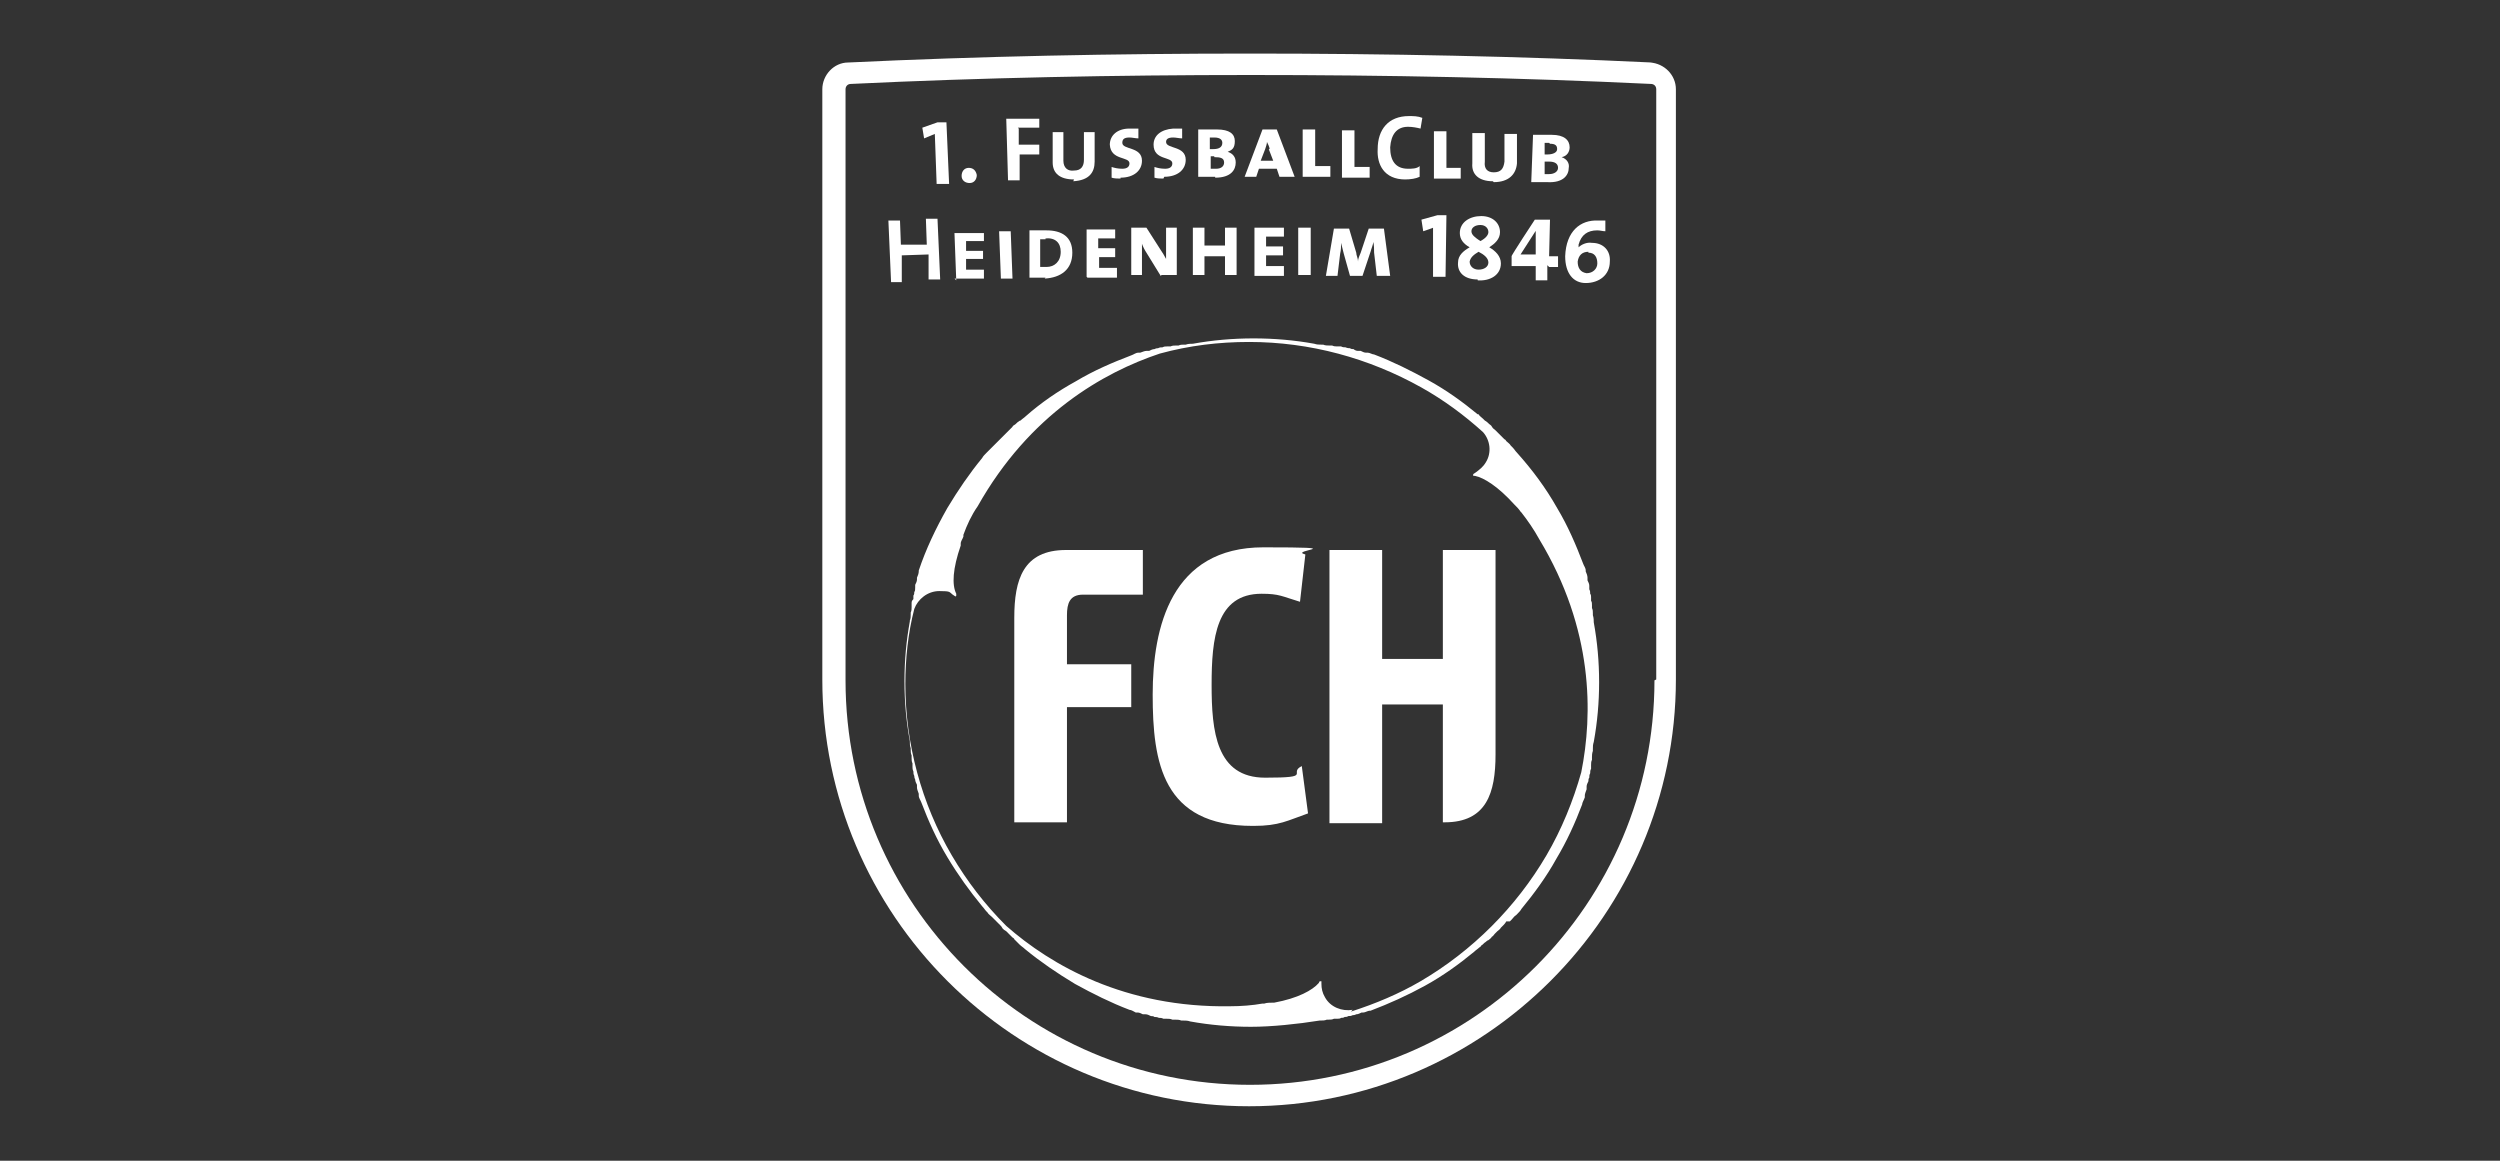 <?xml version="1.0" encoding="UTF-8"?><svg xmlns="http://www.w3.org/2000/svg" id="LOGOS" version="1.1" viewBox="0 0 280 130"><rect x="0" y="0" width="280" height="130" fill="#333333" stroke="none"/><defs><style> .cls-1 { fill: #fff; stroke-width: 0px; } </style></defs><path class="cls-1" d="M185,7c-14.6-.7-29.8-1-45-1s-30.3.3-45,1c-1.6,0-2.9,1.4-2.9,3v66.1c0,26.4,21.5,47.8,47.8,47.8s47.8-21.5,47.8-47.8V10c0-1.6-1.3-2.9-2.9-3ZM185.3,76.2c0,25-20.3,45.3-45.3,45.3s-45.3-20.3-45.3-45.3V10c0-.3.2-.6.6-.6,14.6-.7,29.6-1,44.8-1s30.2.3,44.8,1c.3,0,.6.2.6.6h0v66.1Z"/><path class="cls-1" d="M169.1,103.2c0,0,.1-.1.2-.2.2-.2.3-.4.5-.5,0,0,0,0,.1-.1.2-.2.4-.4.5-.6h0c1.4-1.7,2.8-3.6,3.9-5.6,1.2-2,2.1-4,2.9-6.1,0,0,0,0,0,0,0-.2.2-.5.3-.8,0,0,0-.1,0-.2,0-.2.1-.4.2-.7,0,0,0-.2,0-.3,0-.2.1-.4.2-.6,0-.1,0-.3.1-.4,0-.2,0-.3.1-.5,0-.2,0-.3.1-.5,0-.1,0-.3,0-.4,0-.2,0-.4.1-.6,0,0,0-.2,0-.3,0-.2,0-.4.1-.7,0,0,0-.1,0-.2,0-.3,0-.5.1-.8,0,0,0,0,0,0,.4-2.2.6-4.4.6-6.7s-.2-4.5-.6-6.7c0,0,0,0,0,0,0-.2,0-.5-.1-.8,0,0,0-.1,0-.2,0-.2,0-.4-.1-.6,0-.1,0-.2,0-.3,0-.2,0-.4-.1-.5,0-.1,0-.3,0-.4,0-.1,0-.3-.1-.4,0-.2,0-.3-.1-.5,0-.1,0-.2,0-.4,0-.2-.1-.4-.2-.6,0,0,0-.2,0-.3,0-.2-.1-.5-.2-.7,0,0,0,0,0-.1,0-.3-.2-.5-.3-.8h0c-.8-2.1-1.7-4.2-2.9-6.2-1.3-2.3-2.8-4.3-4.5-6.2,0,0,0,0,0,0-.2-.2-.3-.4-.5-.6,0,0-.1-.1-.2-.2-.1-.2-.3-.3-.5-.5,0,0-.1-.2-.2-.2-.1-.1-.3-.3-.4-.4,0,0-.2-.2-.3-.3s-.2-.2-.3-.3c-.1-.1-.3-.2-.4-.4s-.2-.2-.3-.3c-.1-.1-.3-.3-.5-.4,0,0-.1-.1-.2-.2-.2-.2-.4-.3-.5-.5,0,0,0,0-.1,0-1.7-1.4-3.5-2.7-5.5-3.8-2-1.1-4-2.1-6.1-2.9,0,0,0,0,0,0-.2,0-.5-.2-.7-.2,0,0-.1,0-.2,0-.2,0-.4-.1-.6-.2,0,0-.2,0-.3,0-.2,0-.4-.1-.5-.2-.1,0-.3,0-.4-.1-.1,0-.3,0-.5-.1-.2,0-.3,0-.5-.1-.1,0-.2,0-.4,0-.2,0-.4,0-.6-.1,0,0-.2,0-.3,0-.2,0-.5,0-.7-.1,0,0-.1,0-.2,0-.3,0-.5,0-.8-.1h0c-2.2-.4-4.5-.6-6.8-.6s-4.6.2-6.8.6c0,0,0,0,0,0-.3,0-.5,0-.8.1,0,0-.1,0-.2,0-.2,0-.4,0-.6.1-.1,0-.2,0-.3,0-.2,0-.4,0-.6.1-.1,0-.3,0-.4,0-.2,0-.3,0-.5.1-.2,0-.3,0-.5.1-.1,0-.2,0-.4.1-.2,0-.4.1-.6.2,0,0-.2,0-.3,0-.2,0-.4.1-.7.2,0,0-.1,0-.2,0-.3,0-.5.2-.8.3,0,0,0,0,0,0-2.1.8-4.2,1.7-6.2,2.9-2,1.1-3.9,2.4-5.6,3.9,0,0,0,0,0,0-.2.2-.4.3-.6.5,0,0-.1,0-.2.1-.2.1-.3.3-.5.4,0,0-.2.1-.2.2-.1.1-.3.3-.4.4s-.2.2-.3.3l-.3.3-.4.4c0,0-.2.2-.3.3-.1.1-.3.3-.4.4,0,0-.1.1-.2.2-.2.2-.3.3-.5.5,0,0,0,0-.1.1-.2.2-.4.4-.5.6,0,0,0,0,0,0-1.4,1.7-2.7,3.6-3.9,5.6-1.3,2.3-2.4,4.6-3.2,7,0,0,0,0,0,.1,0,.2-.1.5-.2.7,0,0,0,.2,0,.2,0,.2-.1.4-.2.6,0,.1,0,.2,0,.3,0,.2,0,.4-.1.5,0,.1,0,.3-.1.4v.4c-.2.2-.2.3-.2.5,0,.1,0,.2,0,.4,0,.2,0,.4-.1.6,0,0,0,.2,0,.2,0,.2,0,.5-.1.7,0,0,0,0,0,.1-.4,2.2-.6,4.4-.6,6.7s.2,4.5.6,6.7c0,0,0,0,0,0,0,.3,0,.5.1.8,0,0,0,.1,0,.2,0,.2,0,.4.1.6,0,.1,0,.2,0,.3,0,.2,0,.4.1.6,0,.1,0,.3,0,.4,0,.1,0,.3.1.5,0,.2,0,.3.1.5,0,.1,0,.2.1.4,0,.2.1.4.2.6,0,0,0,.2,0,.3,0,.2.1.4.2.7,0,0,0,.1,0,.2,0,.3.2.5.3.8,0,0,0,0,0,0,.8,2.1,1.7,4.1,2.9,6.1,1.2,2,2.5,3.8,3.9,5.5,0,0,0,0,0,0,.2.2.3.4.5.6,0,0,0,0,.1.1.1.2.3.3.5.5,0,0,.1.1.2.2.1.1.3.3.4.4,0,0,.2.2.3.3.1.1.2.2.3.4.1.1.2.2.4.3,0,0,.2.2.3.3.1.1.3.3.4.4,0,0,.2.1.2.2.2.2.3.3.5.5,0,0,0,0,.1.1.2.2.4.3.6.5,0,0,0,0,0,0,1.7,1.4,3.6,2.7,5.6,3.9,2,1.1,4,2.1,6.1,2.9,0,0,0,0,0,0,.2,0,.5.2.7.3,0,0,.1,0,.2,0,.2,0,.4.1.6.2.1,0,.2,0,.3,0,.2,0,.4.1.6.2.1,0,.3,0,.4.1.1,0,.3,0,.5.1.2,0,.3,0,.5.1.1,0,.3,0,.4,0,.2,0,.4,0,.6.1,0,0,.2,0,.3,0,.2,0,.5,0,.7.1,0,0,.1,0,.2,0,.3,0,.5,0,.8.1h0c2.2.4,4.5.6,6.8.6s5.2-.3,7.7-.7c0,0,0,0,.1,0,.2,0,.5,0,.7-.1,0,0,.2,0,.2,0,.2,0,.4,0,.6-.1.1,0,.2,0,.3,0,.2,0,.4,0,.5-.1.1,0,.3,0,.4-.1.1,0,.3,0,.4-.1.2,0,.3,0,.5-.1.1,0,.2,0,.4-.1.2,0,.4-.1.6-.2,0,0,.2,0,.2,0,.2,0,.5-.2.7-.2,0,0,0,0,.1,0,2.1-.8,4.1-1.7,6.1-2.8,2-1.1,3.8-2.4,5.5-3.8,0,0,0,0,0,0,.2-.2.4-.3.6-.5,0,0,.1,0,.2-.2.2-.1.3-.3.5-.4,0,0,.2-.2.3-.2.1-.1.3-.2.4-.4.1,0,.2-.2.3-.3l.3-.3c.1-.1.3-.2.4-.4l.3-.3c0,0,.2-.2.3-.4ZM151.5,113.1c-1.2.2-2.5-.3-3.1-1.4-.3-.5-.4-1-.4-1.5v-.3h0s0,0,0,0c0,0-.1,0-.2,0h0s-.1.2-.1.2c-.7.8-2.3,1.7-5,2.2,0,0-.1,0-.2,0h0c-.3,0-.6,0-.9.1,0,0-.1,0-.2,0-1.1.2-2.4.3-3.6.3-11.8.2-20.1-4.6-25.1-9-2.4-2.4-4.4-5-6.1-7.9-3.4-5.8-5.2-12.5-5.2-19.2,0-2.8.3-5.7,1-8.4.4-1.1,1.5-2,2.8-2s1.1.1,1.5.4l.3.2h0s0,0,0,0c0,0,.1,0,.1-.1s0,0,0,0h0v-.2c-.5-1-.4-2.8.5-5.4,0,0,0-.1,0-.2,0,0,0,0,0,0,0-.3.2-.5.3-.8,0,0,0-.1,0-.2.4-1.1.9-2.2,1.6-3.2,5.8-10.3,14.1-15,20.4-17.1,3.3-.9,6.6-1.3,10-1.3,6.8,0,13.4,1.8,19.3,5.1,2.5,1.4,4.8,3.1,6.9,5,.8.9,1,2.3.3,3.4-.3.5-.7.8-1.1,1.1l-.3.2h0s0,0,0,0c0,0,0,.1,0,.2,0,0,0,0,0,0h.2c1,.2,2.6,1.2,4.4,3.2,0,0,0,0,.1.1,0,0,0,0,0,0,.2.2.4.4.6.7,0,0,0,0,.1.1.7.9,1.4,1.9,2,3,6.1,10.1,6,19.6,4.7,26.1-.9,3.2-2.2,6.4-3.9,9.3-3.4,5.8-8.3,10.7-14.1,14.1-2.4,1.4-5,2.5-7.8,3.4Z"/><g><path class="cls-1" d="M104.9,20.5l-.2-5.5-1.2.5-.2-1.2,1.7-.6h1s.3,6.9.3,6.9h-1.4Z"/><path class="cls-1" d="M109.4,19.6c0,.5-.3.9-.8.9s-.9-.3-.9-.8c0-.5.3-.9.8-.9s.8.3.9.8Z"/><path class="cls-1" d="M114.1,14.4v1.8s2.3,0,2.3,0v1.1s-2.2,0-2.2,0v2.9c0,0-1.3,0-1.3,0l-.2-6.9h3.7c0,0,0,1,0,1h-2.4Z"/><path class="cls-1" d="M120.3,20.1c-1.6,0-2.4-.7-2.4-1.9v-3.4c0,0,1.2,0,1.2,0v3.2c0,.8.5,1.2,1.2,1.1.8,0,1.1-.5,1.1-1.2v-3.1s1.2,0,1.2,0v3.3c0,1.2-.6,2.1-2.4,2.2Z"/><path class="cls-1" d="M125.5,20c-.3,0-.7,0-1-.1v-1.2c.3.1.7.2,1.2.2s.8-.2.8-.6c0-.8-2.1-.3-2.2-2.1,0-1,.8-1.8,2.2-1.8.3,0,.7,0,1,0v1.1c-.3,0-.7-.1-1-.1-.6,0-.8.2-.8.6,0,.8,2.2.4,2.2,2,0,1.1-.9,1.9-2.4,1.9Z"/><path class="cls-1" d="M130.3,20c-.3,0-.7,0-1-.1v-1.2c.3.1.7.2,1.2.2s.8-.2.8-.6c0-.8-2.1-.3-2.1-2.1,0-1,.8-1.7,2.2-1.8.3,0,.7,0,1,0v1.1c-.3,0-.7-.1-1-.1-.6,0-.8.2-.8.5,0,.8,2.2.4,2.2,2,0,1.1-.9,1.9-2.4,1.9Z"/><path class="cls-1" d="M136.1,19.8c-.4,0-1.1,0-1.9,0v-5.3c.5,0,1.4,0,2.1,0,1.4,0,2,.5,2,1.3s-.3,1-.8,1.2h0c.6.2.9.6.9,1.2,0,.8-.5,1.7-2.3,1.7ZM136,15.4c-.2,0-.4,0-.5,0v1.3h.4c.6,0,1-.2,1-.7,0-.3-.2-.6-.9-.6ZM136,17.5c-.1,0-.3,0-.4,0v1.4c.2,0,.4,0,.6,0,.6,0,.9-.3.9-.7,0-.5-.4-.6-1.1-.6Z"/><path class="cls-1" d="M143.3,19.8l-.3-.9h-2l-.3.9h-1.3l2-5.3h1.6l2,5.3h-1.4ZM142.2,16.7c0-.2-.2-.6-.3-.8h0c0,.2-.1.5-.2.8l-.5,1.3h1.4l-.5-1.3Z"/><path class="cls-1" d="M145.9,19.8v-5.3s1.4,0,1.4,0v4.1s1.7,0,1.7,0v1.2s-3,0-3,0Z"/><path class="cls-1" d="M150.3,19.9v-5.3c0,0,1.4,0,1.4,0v4.1s1.7,0,1.7,0v1.2s-3.1,0-3.1,0Z"/><path class="cls-1" d="M157.4,20.1c-2.4,0-3.2-1.7-3.1-3.4,0-2.2,1.2-3.7,3.5-3.7.5,0,1,0,1.5.2l-.2,1.2c-.4-.1-.9-.2-1.4-.2-1.3,0-1.9.9-2,2.3,0,1.5.6,2.4,2,2.4.4,0,1,0,1.3-.3v1.2c-.4.2-1,.3-1.7.3Z"/><path class="cls-1" d="M160.6,20v-5.3c.1,0,1.4,0,1.4,0v4.1c0,0,1.6,0,1.6,0v1.2s-3.1,0-3.1,0Z"/><path class="cls-1" d="M167.2,20.3c-1.6,0-2.4-.8-2.3-2v-3.4c0,0,1.4,0,1.4,0v3.2c-.1.8.3,1.2,1,1.2.8,0,1.1-.4,1.2-1.2v-3.1c0,0,1.4,0,1.4,0v3.3c-.1,1.2-.9,2.1-2.6,2.1Z"/><path class="cls-1" d="M173.4,20.4c-.4,0-1.1,0-1.9,0l.2-5.3c.5,0,1.4,0,2.1,0,1.4,0,2,.6,2,1.4,0,.5-.3,1-.9,1.1h0c.6.2.9.7.8,1.2,0,.8-.6,1.7-2.4,1.6ZM173.4,18.1c-.1,0-.3,0-.4,0v1.4c0,0,.3,0,.5,0,.6,0,1-.3,1-.7,0-.5-.4-.7-1-.7ZM173.5,16c-.2,0-.4,0-.5,0v1.3c0,0,.3,0,.3,0,.6,0,1.1-.2,1.1-.6,0-.4-.2-.6-.8-.6Z"/></g><g><path class="cls-1" d="M104,31.5v-3c-.1,0-3,.1-3,.1v3c.1,0-1.2,0-1.2,0l-.3-6.9h1.3s.1,2.7.1,2.7h2.9c0-.1-.1-2.9-.1-2.9h1.3s.3,6.8.3,6.8h-1.3Z"/><path class="cls-1" d="M107.1,31.4l-.2-5.3h3.3c0-.1,0,.9,0,.9h-2c0,0,0,1.1,0,1.1h1.9c0,0,0,.9,0,.9h-1.9c0,0,0,1.2,0,1.2h2c0,0,0,1,0,1h-3.3Z"/><path class="cls-1" d="M112.1,31.2l-.2-5.3h1.3s.2,5.3.2,5.3h-1.3Z"/><path class="cls-1" d="M117.1,31.1c-.7,0-1.3,0-1.8,0v-5.3c.3,0,1.3,0,1.9,0,1.7,0,2.9.7,2.9,2.5,0,1.9-1.3,2.8-3.1,2.9ZM117.1,26.8c-.2,0-.4,0-.6,0v3.1c.2,0,.4,0,.7,0,.9,0,1.6-.6,1.6-1.7,0-1-.6-1.6-1.7-1.5Z"/><path class="cls-1" d="M121.7,31v-5.3c0,0,3.2,0,3.2,0v1s-1.9,0-1.9,0v1.1s1.9,0,1.9,0v1s-1.8,0-1.8,0v1.2s2,0,2,0v1.1s-3.3,0-3.3,0Z"/><path class="cls-1" d="M130,30.9l-1.6-2.6c-.2-.3-.4-.7-.5-1h0c0,.3,0,.5,0,.9v2.6s-1.2,0-1.2,0v-5.3c0,0,1.7,0,1.7,0l1.6,2.5c.2.3.4.6.6,1h0c0-.3,0-.8,0-1.3v-2.2s1.2,0,1.2,0v5.3c0,0-1.7,0-1.7,0Z"/><path class="cls-1" d="M137.2,30.8v-2.1s-2.3,0-2.3,0v2.1s-1.3,0-1.3,0v-5.3s1.3,0,1.3,0v2s2.3,0,2.3,0v-2s1.3,0,1.3,0v5.3s-1.3,0-1.3,0Z"/><path class="cls-1" d="M140.5,30.8v-5.3h3.3v1h-2v1.1h1.9v1h-1.9v1.2h2v1.1h-3.3Z"/><path class="cls-1" d="M145.4,30.8v-5.3s1.4,0,1.4,0v5.3s-1.4,0-1.4,0Z"/><path class="cls-1" d="M154.2,30.9l-.3-2.6c0-.4,0-.9-.1-1.2h0c0,.3-.2.7-.3,1.1l-.9,2.7h-1.4s-.7-2.5-.7-2.5c-.1-.4-.2-.8-.3-1.2h0c0,.4,0,.8-.1,1.2l-.3,2.5h-1.3s.9-5.3.9-5.3h1.7s.8,2.7.8,2.7c0,.3.2.6.2,1h0c0-.4.2-.7.3-1l.9-2.7h1.7s.7,5.3.7,5.3h-1.4Z"/><path class="cls-1" d="M160.5,31v-5.5c.1,0-1.1.4-1.1.4l-.2-1.3,1.8-.5h1s-.1,6.9-.1,6.9h-1.4Z"/><path class="cls-1" d="M165.5,31.3c-1.5,0-2.3-.8-2.2-1.9,0-.8.6-1.3,1.3-1.7-.7-.4-1.1-.9-1.1-1.6,0-1.2,1.1-1.9,2.4-1.9,1.3,0,2.1.8,2.1,1.8,0,.8-.6,1.3-1.2,1.7.7.4,1.3,1,1.3,1.8,0,1.3-1.2,2-2.6,1.9ZM165.6,28.2c-.5.3-.9.6-1,1.1,0,.5.4.9,1,.9.6,0,1.1-.3,1.1-.8,0-.5-.5-.9-1.1-1.2ZM165.8,25.2c-.6,0-1,.3-1,.7,0,.4.4.7,1,1.1.6-.3.9-.7.9-1,0-.4-.3-.8-.9-.8Z"/><path class="cls-1" d="M173.3,29.7v1.7c0,0-1.3,0-1.3,0v-1.6s-2.7,0-2.7,0v-1.1c-.1,0,2.6-4.1,2.6-4.1h1.7c0,0-.1,4.1-.1,4.1h1s0,1.2,0,1.2h-1ZM172.1,25.7h0l-1.8,2.8c.5,0,1.4,0,1.7,0v-2.8Z"/><path class="cls-1" d="M177.6,31.7c-1.4,0-2.3-1.1-2.3-3,.1-2.8,1.7-4.1,3.7-4,.3,0,.6,0,.8,0v1.2c-.3,0-.6-.1-.9-.1-1.1,0-1.8.5-2.1,1.6,0,0,0,.2,0,.3h0c.3-.3.9-.6,1.5-.5,1.3,0,2.1.9,2,2.1,0,1.5-1.2,2.4-2.7,2.4ZM177.9,28.2c-.7,0-1.1.4-1.2,1.1,0,.7.3,1.2,1,1.3.7,0,1.2-.5,1.2-1.1,0-.7-.3-1.2-1-1.2Z"/></g><g><path class="cls-1" d="M140.3,92.5c-10.1,0-11.2-7.1-11.2-14.7s2.1-16.5,12.4-16.5,2.7.3,4.7.8l-.6,5.3c-2-.6-2.3-.9-4.3-.9-5.1,0-5.6,5-5.6,10.2s.5,10.4,6,10.4,2.5-.5,4.1-1.3l.7,5.3c-2.3.8-3.2,1.4-6.1,1.4Z"/><path class="cls-1" d="M161.6,92.1h.2c4.7,0,5.7-3.3,5.7-7.6v-22.9h-5.9v12.2h-6.8v-12.2h-5.9v30.6h5.9v-13.3h6.8v13.3Z"/><path class="cls-1" d="M119.5,68.9c0-1.3.3-2.3,1.8-2.3h6.7v-5h-8.6c-4.8,0-5.8,3.3-5.8,7.6v22.9h5.9v-12.9h7.2v-4.8h-7.2v-5.6Z"/></g></svg>